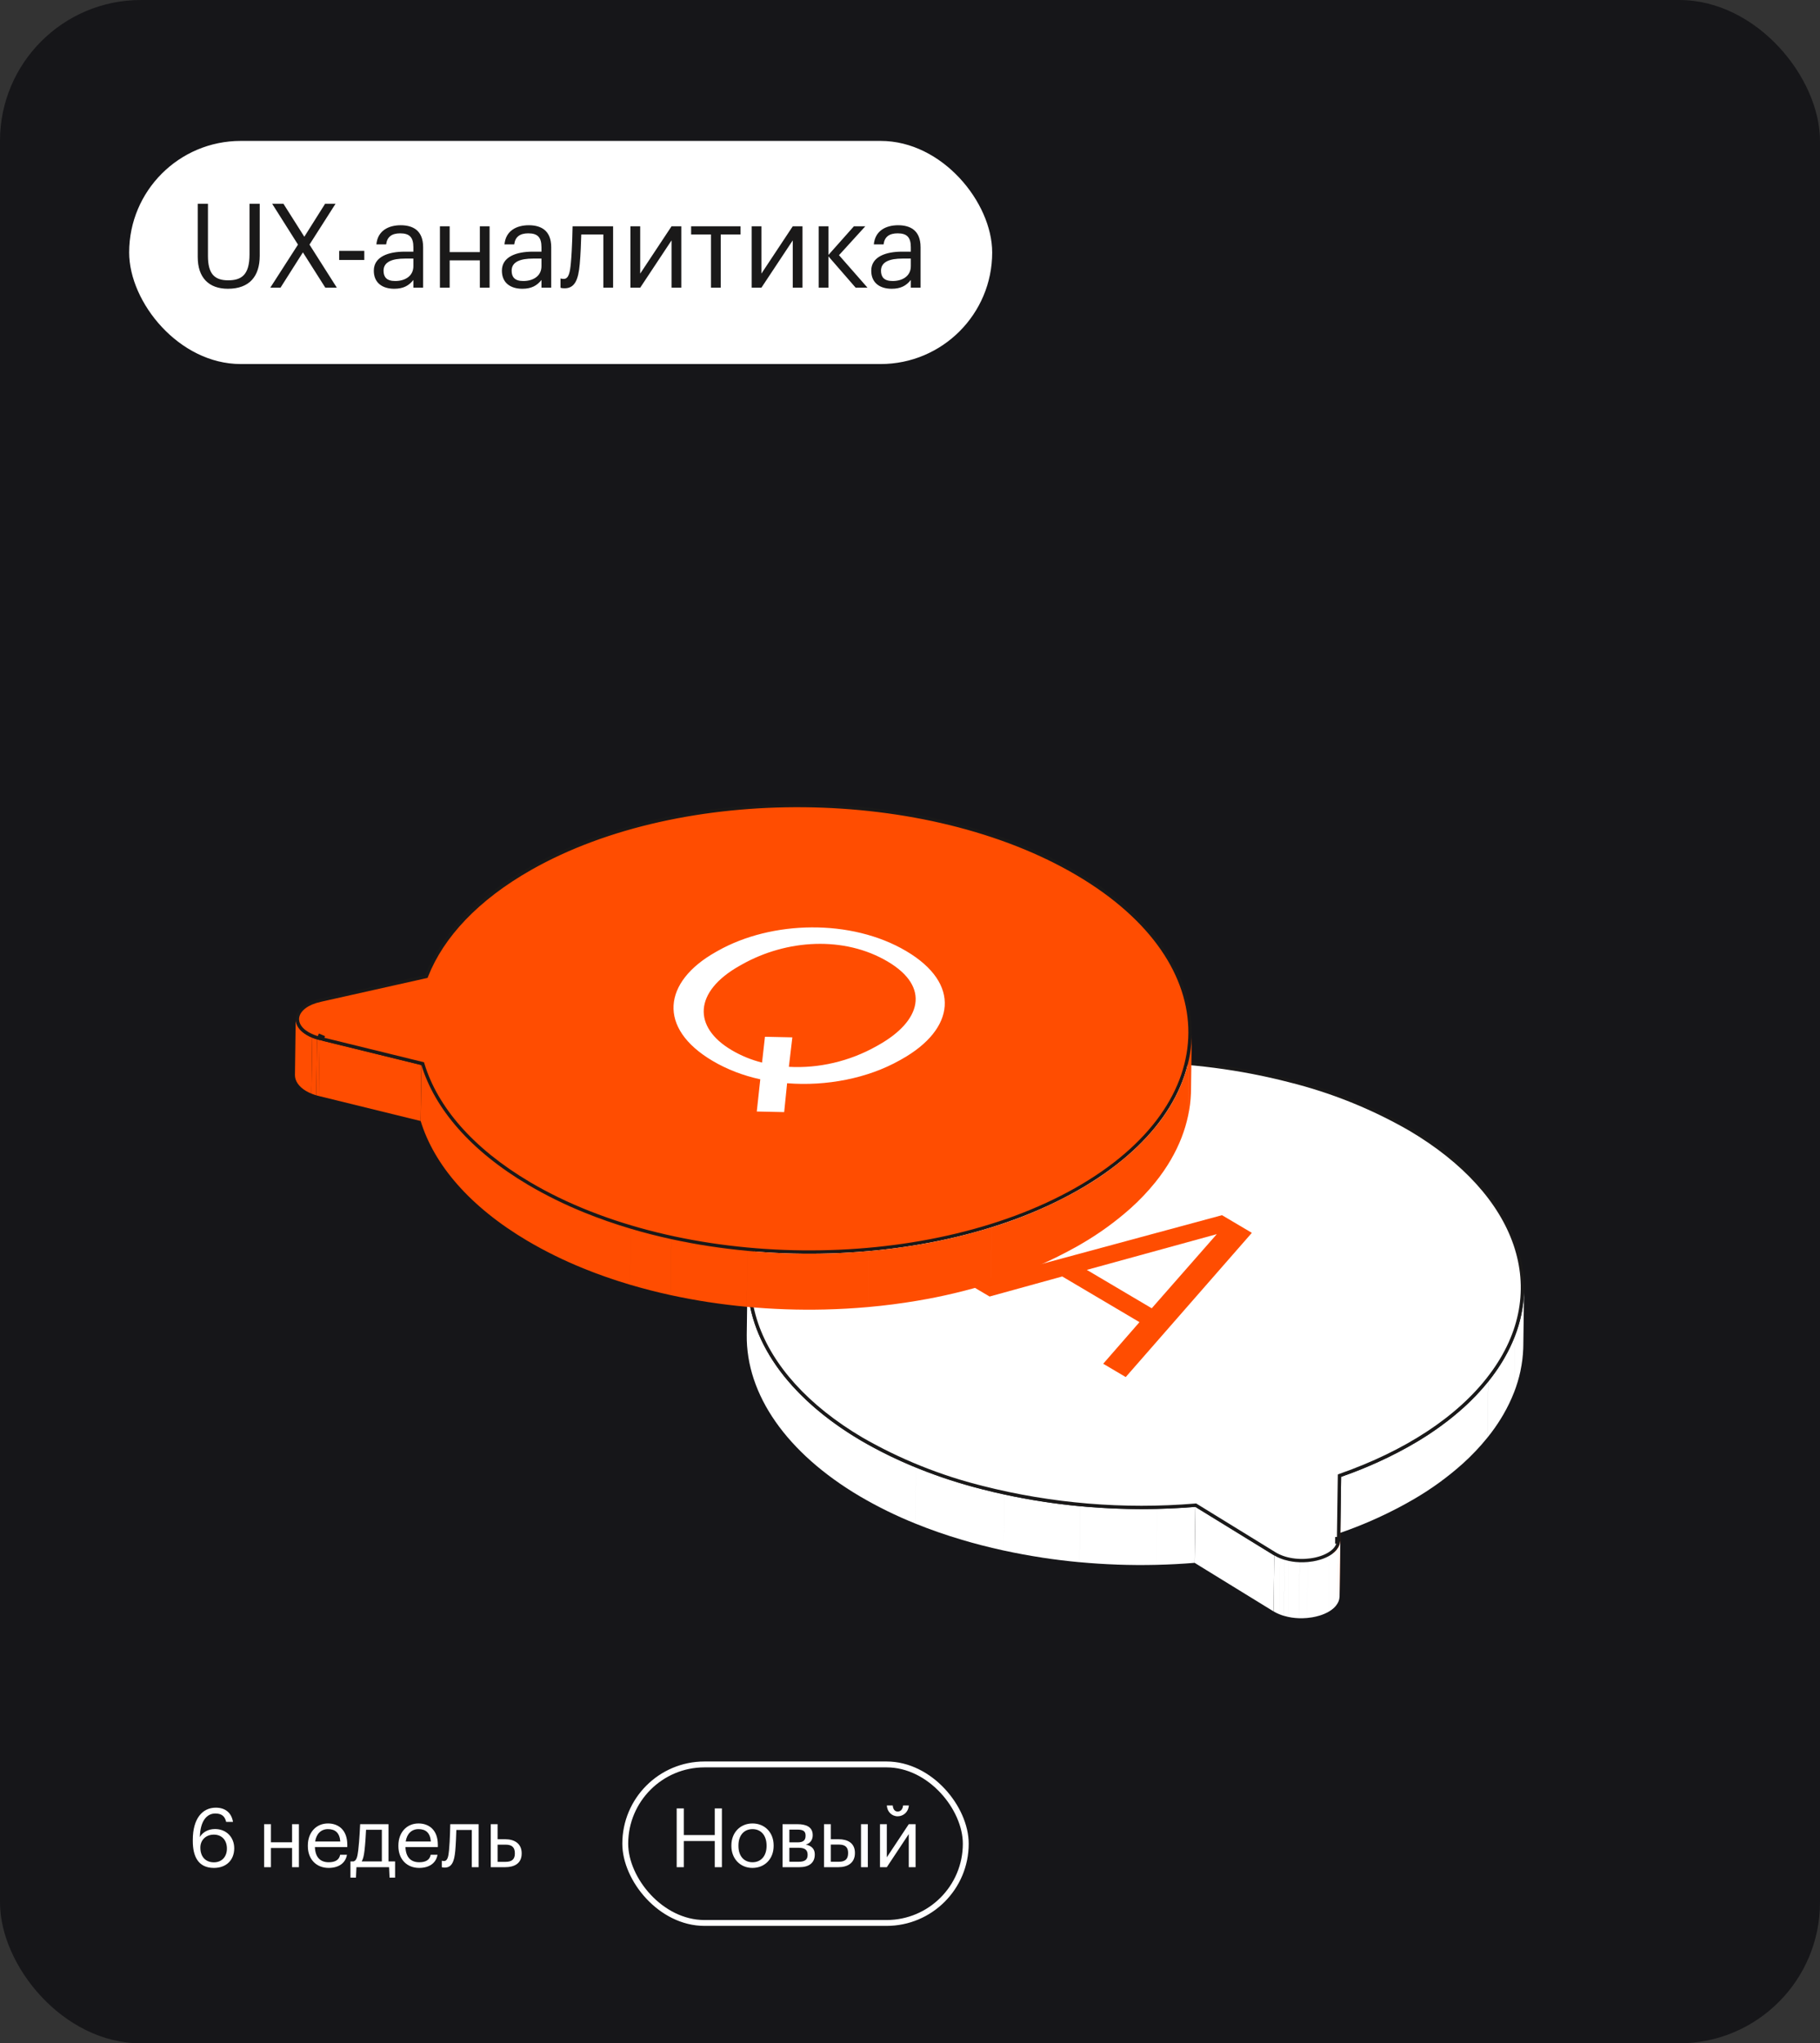 <?xml version="1.0" encoding="UTF-8"?> <svg xmlns="http://www.w3.org/2000/svg" width="310" height="348" viewBox="0 0 310 348" fill="none"><rect x="0" y="0" width="310" height="348" fill="#333333" stroke="none"/> <rect width="310" height="348" rx="24" fill="#161619"></rect> <path fill-rule="evenodd" clip-rule="evenodd" d="M259.466 229.134L259.594 219.604C259.591 219.795 259.586 219.987 259.579 220.178L259.578 220.225C259.526 221.467 259.37 222.703 259.112 223.919L259.112 223.946C258.846 225.188 258.482 226.407 258.021 227.591L257.894 237.121C258.357 235.928 258.724 234.7 258.99 233.448L258.99 233.42C259.248 232.198 259.402 230.956 259.452 229.708L259.453 229.656C259.459 229.482 259.464 229.308 259.466 229.134ZM257.891 237.119L258.019 227.59C257.515 228.885 256.912 230.138 256.214 231.339L256.213 231.347C255.589 232.421 254.901 233.457 254.154 234.448C253.935 234.739 253.711 235.028 253.481 235.314L253.353 244.843C253.583 244.557 253.807 244.268 254.026 243.978C254.776 242.983 255.465 241.945 256.09 240.868L256.09 240.86C256.786 239.662 257.389 238.411 257.891 237.119ZM253.348 244.843L253.476 235.314C252.202 236.891 250.806 238.365 249.301 239.723L249.301 239.722C246.755 242.003 243.985 244.02 241.034 245.742L241.034 245.743C237.031 248.075 232.811 250.011 228.432 251.524L228.305 261.054C232.684 259.54 236.905 257.604 240.908 255.271L240.908 255.27C243.859 253.548 246.627 251.532 249.172 249.253L249.172 249.253C250.678 247.895 252.074 246.42 253.348 244.843Z" fill="white"></path> <path fill-rule="evenodd" clip-rule="evenodd" d="M155.907 259.477L156.035 249.948C152.77 248.636 149.607 247.082 146.573 245.3C134.132 237.941 127.184 227.989 127.321 217.787L127.193 227.315C127.057 237.518 134.004 247.47 146.445 254.829C149.479 256.61 152.642 258.164 155.907 259.477ZM163.901 262.263L163.901 262.263C164.942 262.572 166.002 262.866 167.081 263.146C168.366 263.479 169.657 263.787 170.956 264.07L171.083 254.54C169.785 254.258 168.493 253.95 167.209 253.617C166.13 253.336 165.069 253.042 164.028 252.733L164.028 252.734C161.22 251.899 158.556 250.971 156.036 249.949L155.909 259.478C158.431 260.504 161.095 261.432 163.901 262.263ZM177.636 255.748L177.636 255.752C179.748 256.074 181.866 256.334 183.991 256.531L183.863 266.06C181.738 265.862 179.618 265.602 177.501 265.281L177.501 265.276C175.308 264.942 173.126 264.539 170.957 264.067L171.085 254.538C173.254 255.011 175.437 255.414 177.636 255.748ZM203.47 266.17L203.597 256.64C201.444 256.817 199.274 256.93 197.089 256.981L196.961 266.511C199.149 266.459 201.319 266.345 203.47 266.17ZM196.96 266.511L197.088 256.982C194.868 257.034 192.64 257.021 190.403 256.941L190.403 256.938C188.267 256.862 186.13 256.725 183.993 256.526L183.865 266.055C186.004 266.254 188.14 266.391 190.273 266.467L190.273 266.471C192.513 266.55 194.742 266.563 196.96 266.511Z" fill="white"></path> <path d="M228.438 251.516L228.311 261.045L228.157 271.875L228.284 262.347L228.438 251.516Z" fill="#FF4D01"></path> <path d="M227.021 262.329L226.894 271.858L228.158 271.875L228.286 262.346L227.021 262.329Z" fill="#FF4D01"></path> <path d="M217.049 264.909L216.921 274.438L203.477 266.17L203.605 256.64L217.049 264.909Z" fill="white"></path> <path d="M228.001 262.056L227.703 262.052L227.697 262.624L227.974 262.627C227.879 263.252 227.505 263.815 226.905 264.296C226.213 264.85 225.238 265.277 224.121 265.53C221.882 266.038 219.164 265.828 217.192 264.663C217.191 264.662 217.19 264.662 217.189 264.661L203.751 256.395L203.671 256.346L203.577 256.354C191.395 257.367 179.129 256.348 167.281 253.338L167.28 253.337C160.074 251.545 153.154 248.756 146.72 245.051C137.503 239.599 131.346 232.736 128.856 225.439C126.369 218.155 127.524 210.401 132.999 203.114C140.191 193.547 153.472 186.602 169.171 183.14C184.862 179.679 202.927 179.706 219.642 184.042L219.645 184.043C226.851 185.835 233.772 188.625 240.207 192.33C249.424 197.783 255.581 204.646 258.071 211.943C260.558 219.227 259.403 226.98 253.925 234.266L254.154 234.438L253.925 234.266C248.421 241.59 239.343 247.38 228.342 251.244L228.154 251.311L228.151 251.51L228.001 262.056Z" fill="white" stroke="#1A1919" stroke-width="0.572"></path> <path fill-rule="evenodd" clip-rule="evenodd" d="M228.166 271.875L228.294 262.345C228.294 262.366 228.293 262.387 228.292 262.407L228.165 271.937C228.165 271.916 228.166 271.895 228.166 271.875ZM228.163 271.934L228.291 262.405C228.285 262.54 228.269 262.674 228.241 262.806L228.241 262.811C228.214 262.938 228.176 263.062 228.129 263.183L228.129 263.187C228.08 263.314 228.02 263.437 227.952 263.555L227.824 273.084C227.893 272.965 227.953 272.841 228.003 272.713L228.003 272.709C228.05 272.588 228.087 272.463 228.114 272.336L228.114 272.331C228.141 272.2 228.158 272.068 228.163 271.934ZM227.947 263.556L227.819 273.085C227.742 273.218 227.654 273.345 227.557 273.464L227.557 273.465C227.433 273.617 227.298 273.759 227.151 273.889L227.151 273.891C226.894 274.119 226.614 274.32 226.315 274.49L226.443 264.961C226.742 264.79 227.022 264.589 227.279 264.362L227.279 264.36C227.425 264.23 227.56 264.089 227.683 263.938L227.683 263.937C227.78 263.817 227.869 263.69 227.947 263.556ZM226.314 274.489L226.442 264.96L226.442 264.96C225.96 265.234 225.449 265.453 224.918 265.614L224.919 265.614C224.501 265.743 224.075 265.844 223.643 265.917L223.643 265.918C223.355 265.967 223.061 266.005 222.764 266.031L222.636 275.56C222.934 275.534 223.229 275.496 223.518 275.447L223.518 275.446C223.948 275.373 224.373 275.272 224.79 275.143L224.79 275.144C225.321 274.983 225.832 274.763 226.314 274.489ZM222.763 266.032L222.635 275.561C222.394 275.583 222.15 275.596 221.905 275.602L221.905 275.603C221.684 275.608 221.463 275.607 221.24 275.599L221.368 266.069C221.589 266.077 221.809 266.079 222.028 266.073L222.028 266.073C222.275 266.067 222.52 266.054 222.763 266.032ZM221.364 266.069L221.237 275.598C221.026 275.591 220.817 275.578 220.607 275.558L220.607 275.559C220.399 275.54 220.191 275.514 219.985 275.483L219.985 275.482C219.774 275.45 219.564 275.411 219.356 275.365L219.484 265.836C219.692 265.882 219.903 265.921 220.116 265.953L220.116 265.954C220.32 265.985 220.526 266.01 220.732 266.03L220.732 266.029C220.943 266.048 221.153 266.062 221.364 266.069ZM219.355 275.364L219.483 265.834C219.255 265.785 219.03 265.727 218.809 265.661L218.682 275.19C218.903 275.256 219.128 275.314 219.355 275.364ZM218.806 265.663L218.678 275.192C218.407 275.111 218.142 275.018 217.884 274.912L218.012 265.383C218.27 265.489 218.535 265.582 218.806 265.663ZM217.883 274.912L218.011 265.382C217.68 265.248 217.36 265.089 217.052 264.908L216.925 274.437C217.232 274.618 217.553 274.777 217.883 274.912Z" fill="white"></path> <path d="M54.94 176.463L54.812 185.992L54.333 186.668L54.46 177.139L54.94 176.463Z" fill="#FF4D01"></path> <path d="M54.459 177.139L54.332 186.668C54.172 186.629 54.017 186.587 53.867 186.542L53.995 177.013C54.145 177.057 54.3 177.099 54.459 177.139" fill="#FF4D01"></path> <path d="M53.997 177.014L53.869 186.544C53.579 186.458 53.306 186.363 53.051 186.259L53.178 176.729C53.434 176.833 53.707 176.928 53.997 177.014" fill="#FF4D01"></path> <path d="M53.177 176.729L53.049 186.258C52.728 186.129 52.417 185.977 52.119 185.802C50.852 185.052 50.226 184.056 50.239 183.069L50.367 173.539C50.354 174.527 50.98 175.523 52.247 176.272C52.545 176.447 52.856 176.6 53.177 176.729" fill="#FF4D01"></path> <path d="M71.769 181.39L71.642 190.92L54.335 186.669L54.462 177.139L71.769 181.39Z" fill="#FF4D01"></path> <path d="M54.856 176.941L54.994 176.618L54.468 176.394L54.294 176.802C53.629 176.627 52.989 176.365 52.392 176.024C50.907 175.145 50.428 173.973 50.75 172.952C51.081 171.901 52.3 170.852 54.558 170.346C54.558 170.346 54.558 170.346 54.558 170.346L72.47 166.333L72.618 166.3L72.673 166.16C75.336 159.446 81.23 153.073 90.379 147.885C103.274 140.573 120.163 137.018 137.048 137.196C153.934 137.374 170.785 141.285 183.606 148.868C196.429 156.454 202.748 166.245 202.7 175.911C202.652 185.576 196.239 195.232 183.343 202.545C170.449 209.856 153.561 213.411 136.674 213.233C119.788 213.055 102.935 209.144 90.112 201.56C80.299 195.755 74.293 188.652 72.04 181.305L71.992 181.15L71.835 181.112L54.856 176.941Z" fill="#FF4D01" stroke="#1A1919" stroke-width="0.572"></path> <path fill-rule="evenodd" clip-rule="evenodd" d="M202.866 185.632L202.994 176.102C202.991 176.296 202.986 176.49 202.978 176.683L202.977 176.763C202.923 178.01 202.766 179.251 202.507 180.472L202.379 190.001C202.644 188.754 202.802 187.486 202.853 186.212L202.854 186.117C202.86 185.956 202.864 185.794 202.866 185.632ZM202.501 180.472L202.373 190.001C202.105 191.263 201.736 192.502 201.269 193.705L201.269 193.711C200.767 195.001 200.166 196.25 199.471 197.446L199.471 197.453C198.671 198.828 197.767 200.139 196.767 201.376L196.767 201.376C195.502 202.938 194.116 204.398 192.62 205.742L192.62 205.743C190.022 208.061 187.195 210.109 184.182 211.854L184.182 211.855C183.914 212.013 183.644 212.169 183.37 212.324C178.751 214.906 173.871 216.991 168.812 218.542L168.94 209.013C173.999 207.461 178.879 205.377 183.498 202.795C183.77 202.64 184.04 202.484 184.307 202.328L184.307 202.326C187.321 200.581 190.149 198.532 192.748 196.213L192.748 196.213C194.244 194.869 195.631 193.408 196.896 191.846L196.896 191.846C197.894 190.611 198.796 189.302 199.595 187.929L199.595 187.923C200.29 186.727 200.891 185.478 201.393 184.19L201.393 184.183C201.862 182.978 202.232 181.737 202.501 180.472ZM168.938 209.011L168.81 218.54C164.698 219.816 160.505 220.813 156.259 221.524L156.259 221.525C153.481 221.996 150.659 222.358 147.81 222.611L147.938 213.082C150.786 212.828 153.608 212.467 156.385 211.996L156.385 211.995C160.632 211.284 164.826 210.287 168.938 209.011ZM147.937 213.081L147.809 222.611C145.377 222.827 142.93 222.964 140.469 223.022L140.469 223.022C138.214 223.075 135.957 223.062 133.698 222.982L133.698 222.982C131.521 222.905 129.351 222.766 127.188 222.565L127.315 213.036C129.475 213.237 131.644 213.376 133.823 213.453L133.823 213.452C136.08 213.532 138.338 213.546 140.597 213.492L140.597 213.493C143.054 213.435 145.5 213.298 147.937 213.081ZM127.186 222.564L127.314 213.035C125.155 212.834 123.014 212.572 120.892 212.249L120.892 212.25C118.682 211.913 116.501 211.51 114.35 211.041L114.222 220.57C116.378 221.04 118.559 221.443 120.766 221.78L120.766 221.778C122.891 222.102 125.031 222.364 127.186 222.564ZM114.218 220.57L114.346 211.041C112.006 210.531 109.713 209.943 107.466 209.277L107.338 218.806C109.589 219.473 111.883 220.06 114.218 220.57ZM107.465 209.278L107.337 218.807C104.587 217.992 101.912 217.059 99.336 216.011L99.336 216.007C96.064 214.685 92.893 213.123 89.85 211.335C79.996 205.506 73.931 198.353 71.65 190.919L71.778 181.39C74.058 188.824 80.124 195.977 89.978 201.807C93.022 203.596 96.195 205.158 99.469 206.481L99.469 206.483C102.044 207.531 104.717 208.463 107.465 209.278Z" fill="#FF4D01"></path> <path d="M128.903 189.302L133.568 189.403L134.069 184.487C140.794 185.024 147.808 183.647 153.269 180.571L153.63 180.368C162.703 175.257 163.727 167.523 154.363 161.984C144.999 156.446 131.445 156.769 122.282 161.93L121.921 162.134C112.894 167.219 111.958 175.109 121.366 180.674C123.819 182.125 126.59 183.19 129.499 183.817L128.903 189.302ZM124.616 178.844C117.972 174.914 118.171 168.881 125.98 164.482L126.341 164.278C134.014 159.956 143.802 159.386 151.204 163.764C158.561 168.116 156.884 173.9 149.662 177.968L149.301 178.172C144.697 180.765 139.435 181.979 134.368 181.692L134.959 176.673L130.294 176.572L129.799 180.971C127.964 180.511 126.222 179.793 124.616 178.844Z" fill="white"></path> <path d="M207.256 210.188L196.175 222.815L185.116 216.274L207.256 210.188ZM164.9 218.651L168.557 220.813L180.932 217.396L194.086 225.176L187.909 232.26L191.744 234.528L213.226 209.966L208.143 206.959L164.9 218.651Z" fill="#FF4D01"></path> <rect x="22" y="24" width="147" height="38" rx="19" fill="white"></rect> <path d="M38.82 49.18C42.5 49.18 44.24 47.04 44.24 43.56V34.7H42.5V43.32C42.5 46.82 41.14 47.74 38.86 47.74C36.48 47.74 35.42 46.58 35.42 43.58V34.7H33.68V43.78C33.68 47.26 35.54 49.18 38.82 49.18ZM46.035 49H47.775L51.595 42.98L55.415 49H57.375L52.715 41.66L57.155 34.7H55.375L51.835 40.32L48.275 34.7H46.355L50.755 41.66L46.035 49ZM57.771 44.28H62.051V42.72H57.771V44.28ZM67.311 47.86C65.851 47.86 65.331 47.18 65.331 46.1C65.331 44.56 66.871 44.04 68.971 44.04H70.411V45.34C70.411 46.96 69.071 47.86 67.311 47.86ZM67.151 49.18C68.691 49.18 69.631 48.66 70.411 47.68V49H72.071V42.1C72.071 39.18 70.251 38.36 68.251 38.36C66.231 38.36 64.331 39.24 64.111 41.62H65.771C65.931 40.34 66.731 39.74 68.171 39.74C69.771 39.74 70.411 40.44 70.411 42.1V42.86H68.911C66.231 42.86 63.671 43.68 63.671 46.1C63.671 48.24 65.211 49.18 67.151 49.18ZM81.732 49H83.392V38.54H81.732V42.94H76.592V38.54H74.932V49H76.592V44.34H81.732V49ZM89.128 47.86C87.668 47.86 87.148 47.18 87.148 46.1C87.148 44.56 88.688 44.04 90.788 44.04H92.228V45.34C92.228 46.96 90.888 47.86 89.128 47.86ZM88.968 49.18C90.508 49.18 91.448 48.66 92.228 47.68V49H93.888V42.1C93.888 39.18 92.068 38.36 90.068 38.36C88.048 38.36 86.148 39.24 85.928 41.62H87.588C87.748 40.34 88.548 39.74 89.988 39.74C91.588 39.74 92.228 40.44 92.228 42.1V42.86H90.728C88.048 42.86 85.488 43.68 85.488 46.1C85.488 48.24 87.028 49.18 88.968 49.18ZM98.749 44.96C98.889 43.42 98.969 41.32 99.009 39.94H102.769V49H104.429V38.54H97.529C97.529 38.54 97.469 42.42 97.229 44.86C97.089 46.32 96.889 47.5 96.029 47.5C95.649 47.5 95.469 47.42 95.469 47.42V49C95.469 49 95.649 49.1 96.169 49.1C97.869 49.1 98.509 47.72 98.749 44.96ZM109.044 49L114.384 40.94V49H116.044V38.54H114.384L109.044 46.6V38.54H107.384V49H109.044ZM126.14 38.54H117.72V39.94H121.1V49H122.76V39.94H126.14V38.54ZM129.689 49L135.029 40.94V49H136.689V38.54H135.029L129.689 46.6V38.54H128.029V49H129.689ZM145.746 49H147.766L142.906 43.46L147.386 38.54H145.446L141.106 43.42V38.54H139.446V49H141.106V43.66L145.746 49ZM152.04 47.86C150.58 47.86 150.06 47.18 150.06 46.1C150.06 44.56 151.6 44.04 153.7 44.04H155.14V45.34C155.14 46.96 153.8 47.86 152.04 47.86ZM151.88 49.18C153.42 49.18 154.36 48.66 155.14 47.68V49H156.8V42.1C156.8 39.18 154.98 38.36 152.98 38.36C150.96 38.36 149.06 39.24 148.84 41.62H150.5C150.66 40.34 151.46 39.74 152.9 39.74C154.5 39.74 155.14 40.44 155.14 42.1V42.86H153.64C150.96 42.86 148.4 43.68 148.4 46.1C148.4 48.24 149.94 49.18 151.88 49.18Z" fill="#1A1919"></path> <path d="M36.438 318.126C38.552 318.126 39.896 316.782 39.896 314.78C39.896 312.946 38.608 311.504 36.62 311.504C35.458 311.504 34.52 312.05 34.044 312.862C34.1 310.216 35.164 308.858 36.676 308.858C37.796 308.858 38.3 309.362 38.524 310.286H39.686C39.42 308.676 38.314 307.864 36.76 307.864C34.464 307.864 32.84 309.74 32.84 313.338V313.576C32.84 316.082 33.708 318.126 36.438 318.126ZM36.438 317.174C35.094 317.174 34.128 316.306 34.128 314.668C34.128 313.366 35.08 312.456 36.424 312.456C37.782 312.456 38.65 313.394 38.65 314.836C38.65 316.25 37.754 317.174 36.438 317.174ZM49.749 318H50.911V310.678H49.749V313.758H46.151V310.678H44.989V318H46.151V314.738H49.749V318ZM55.977 318.126C57.629 318.126 58.846 317.356 59.099 315.886H57.937C57.782 316.74 57.124 317.16 55.99 317.16C54.492 317.16 53.694 316.236 53.639 314.57H59.154V314.192C59.154 311.574 57.559 310.552 55.864 310.552C53.849 310.552 52.434 312.092 52.434 314.304V314.416C52.434 316.67 53.904 318.126 55.977 318.126ZM53.681 313.632C53.877 312.33 54.675 311.518 55.864 311.518C57.069 311.518 57.852 312.12 57.965 313.632H53.681ZM62.086 315.172C62.212 314.08 62.31 312.596 62.352 311.63H65.04V317.02H61.61C61.848 316.614 61.988 316.026 62.086 315.172ZM60.714 318H66.272L66.356 319.778H67.294V317.02H66.174V310.678H61.344C61.344 310.678 61.232 313.394 61.022 315.102C60.896 316.04 60.798 316.866 60.21 317.02H59.692V319.778H60.63L60.714 318ZM71.399 318.126C73.051 318.126 74.269 317.356 74.521 315.886H73.359C73.205 316.74 72.547 317.16 71.413 317.16C69.915 317.16 69.117 316.236 69.061 314.57H74.577V314.192C74.577 311.574 72.981 310.552 71.287 310.552C69.271 310.552 67.857 312.092 67.857 314.304V314.416C67.857 316.67 69.327 318.126 71.399 318.126ZM69.103 313.632C69.299 312.33 70.097 311.518 71.287 311.518C72.491 311.518 73.275 312.12 73.387 313.632H69.103ZM77.548 315.172C77.646 314.094 77.702 312.624 77.73 311.658H80.362V318H81.524V310.678H76.694C76.694 310.678 76.652 313.394 76.484 315.102C76.386 316.124 76.246 316.95 75.644 316.95C75.378 316.95 75.252 316.894 75.252 316.894V318C75.252 318 75.378 318.07 75.742 318.07C76.932 318.07 77.38 317.104 77.548 315.172ZM83.593 318H86.057C87.583 318 88.857 317.384 88.857 315.676V315.634C88.857 313.954 87.597 313.24 86.057 313.24H84.755V310.678H83.593V318ZM84.755 317.09V314.164H86.127C87.219 314.164 87.695 314.64 87.695 315.634V315.676C87.695 316.572 87.275 317.09 86.127 317.09H84.755Z" fill="white"></path> <path d="M115.26 318H116.478V313.548H121.742V318H122.96V307.99H121.742V312.526H116.478V307.99H115.26V318ZM128.161 318.126C130.247 318.126 131.773 316.6 131.773 314.388V314.276C131.773 312.078 130.247 310.552 128.175 310.552C126.103 310.552 124.577 312.092 124.577 314.29V314.402C124.577 316.544 126.075 318.126 128.161 318.126ZM128.175 317.16C126.691 317.16 125.781 316.068 125.781 314.402V314.29C125.781 312.61 126.705 311.518 128.175 311.518C129.631 311.518 130.569 312.61 130.569 314.304V314.402C130.569 316.054 129.645 317.16 128.175 317.16ZM133.292 318H136.162C137.758 318 138.78 317.3 138.78 315.844V315.802C138.78 314.85 138.178 314.346 137.254 314.15C138.08 313.94 138.43 313.24 138.43 312.582V312.54C138.43 311.098 137.226 310.678 135.854 310.678H133.292V318ZM135.84 311.602C136.722 311.602 137.212 311.826 137.212 312.596V312.638C137.212 313.436 136.82 313.772 135.854 313.772H134.454V311.602H135.84ZM136.05 314.696C137.058 314.696 137.562 315.046 137.562 315.872V315.914C137.562 316.726 137.072 317.076 136.05 317.076H134.454V314.696H136.05ZM146.654 318H147.816V310.678H146.654V318ZM140.354 318H142.818C144.358 318 145.618 317.286 145.618 315.606V315.564C145.618 313.856 144.344 313.24 142.818 313.24H141.516V310.678H140.354V318ZM141.516 317.076V314.15H142.888C144.036 314.15 144.456 314.668 144.456 315.564V315.606C144.456 316.6 143.98 317.076 142.888 317.076H141.516ZM152.9 309.334C153.908 309.334 154.748 308.55 154.804 307.486H153.824C153.768 308.046 153.488 308.522 152.9 308.522C152.34 308.522 152.102 308.032 152.06 307.486H151.052C151.108 308.55 151.892 309.334 152.9 309.334ZM151.052 318L154.79 312.358V318H155.952V310.678H154.79L151.052 316.32V310.678H149.89V318H151.052Z" fill="white"></path> <rect x="106.5" y="300.5" width="58" height="27" rx="13.5" stroke="white"></rect> </svg> 